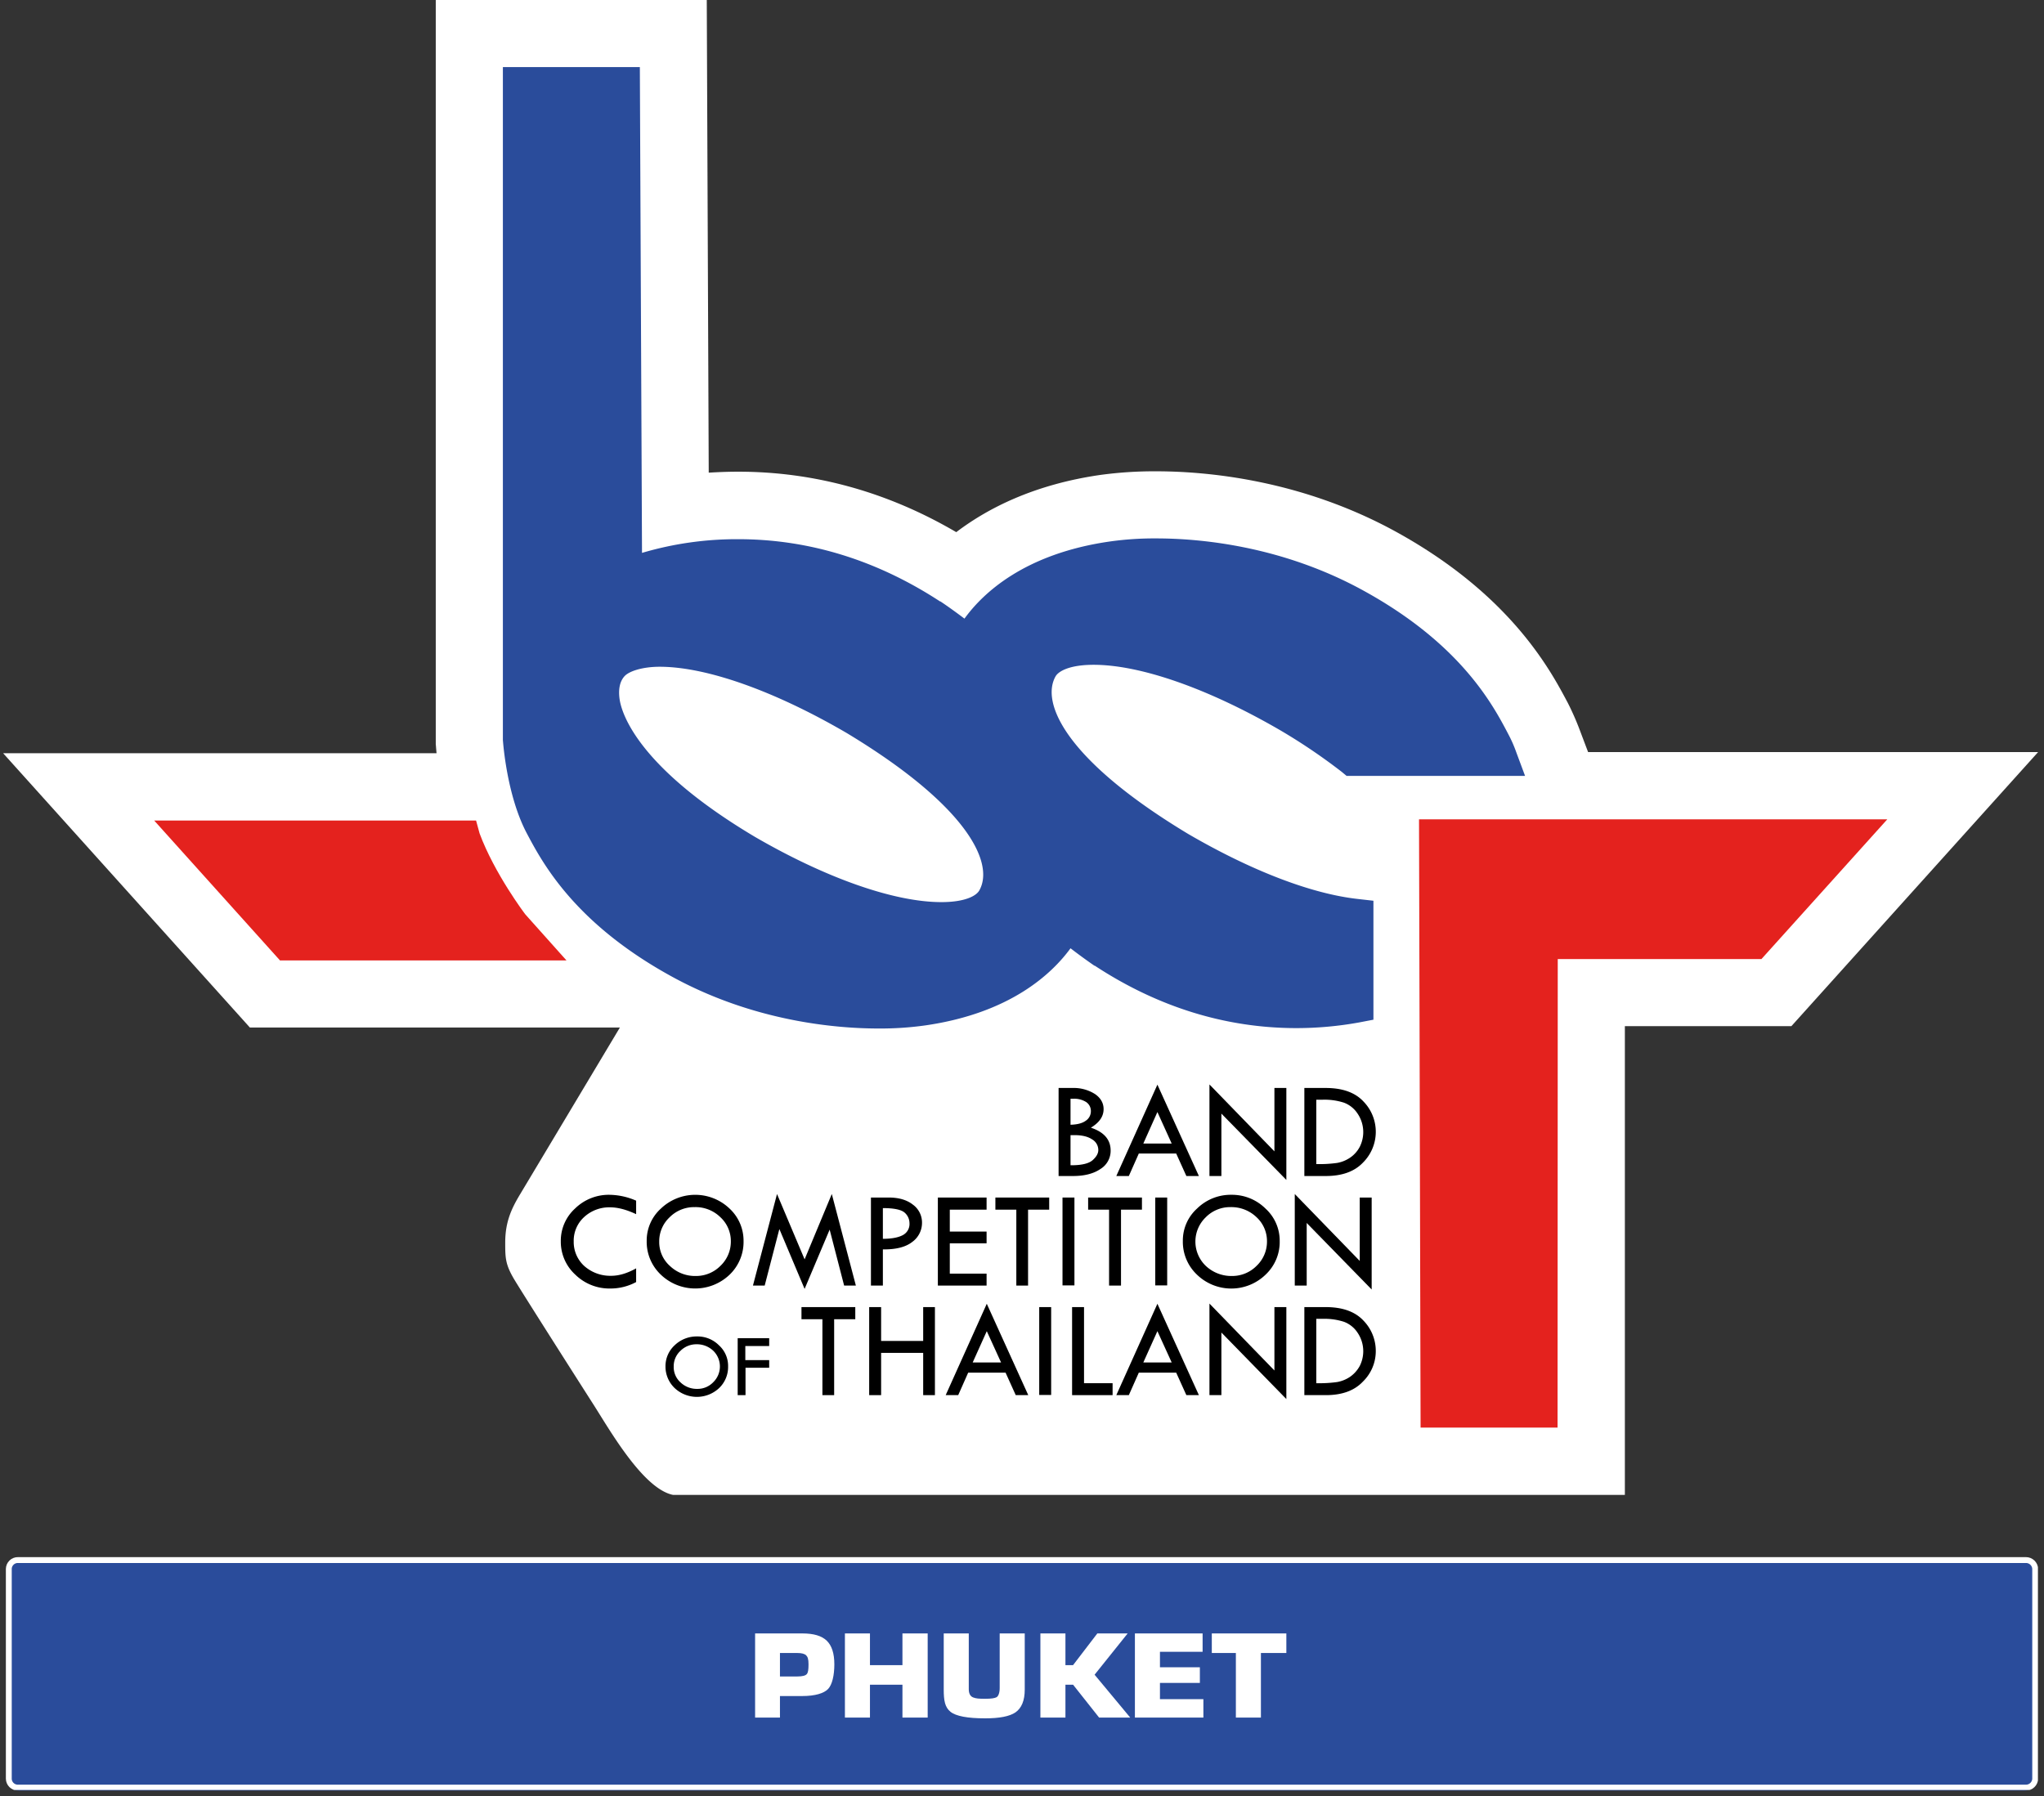 <svg id="Layer_1" data-name="Layer 1" xmlns="http://www.w3.org/2000/svg" xmlns:xlink="http://www.w3.org/1999/xlink" viewBox="0 0 1044.6 918.2"><rect x="0" y="0" width="1044.6" height="918.2" fill="#333333" stroke="none"/><defs><style>.cls-1,.cls-7{fill:none;}.cls-2{clip-path:url(#clip-path);}.cls-3{clip-path:url(#clip-path-2);}.cls-4{fill:#2a4c9b;}.cls-5{clip-path:url(#clip-path-3);}.cls-6{clip-path:url(#clip-path-4);}.cls-7{stroke:#fff;stroke-width:6px;}.cls-8{fill:#fff;}.cls-9{fill:#e4221e;}</style><clipPath id="clip-path" transform="translate(1.6 -62.1)"><rect id="SVGID" class="cls-1" x="1.8" y="859.9" width="1037.6" height="117.4"/></clipPath><clipPath id="clip-path-2" transform="translate(1.6 -62.1)"><path id="SVGID-2" data-name="SVGID" class="cls-1" d="M8.1,859.9H1032.9a6.1,6.1,0,0,1,6.2,5.9V971.4a6,6,0,0,1-6.2,5.9H8.1a6.1,6.1,0,0,1-6.3-5.9V865.8A6.1,6.1,0,0,1,8.1,859.9Z"/></clipPath><clipPath id="clip-path-3" transform="translate(1.6 -62.1)"><rect id="SVGID-3" data-name="SVGID" class="cls-1" x="1.4" y="858" width="1038.5" height="119"/></clipPath><clipPath id="clip-path-4" transform="translate(1.6 -62.1)"><path id="SVGID-4" data-name="SVGID" class="cls-1" d="M7.6,858H1033.7a6.2,6.2,0,0,1,6.3,6V971.3a6.2,6.2,0,0,1-6.3,6H7.6a6.1,6.1,0,0,1-6.2-6V864A6.1,6.1,0,0,1,7.6,858Z"/></clipPath></defs><g class="cls-2"><g class="cls-3"><path class="cls-4" d="M1.8,859.9H1039V977.3H1.8Z" transform="translate(1.6 -62.1)"/></g></g><g class="cls-5"><g class="cls-6"><path class="cls-7" d="M7.6,858H1033.7a6.2,6.2,0,0,1,6.3,6V971.3a6.2,6.2,0,0,1-6.3,6H7.6a6.1,6.1,0,0,1-6.2-6V864A6.1,6.1,0,0,1,7.6,858Z" transform="translate(1.6 -62.1)"/></g></g><path class="cls-8" d="M384.3,940V897h24.1c5.8,0,9.9,1.2,12.5,3.7s3.9,6.5,3.9,12.1-1.1,10.4-3.2,12.6S415,929,408.4,929H397v11Zm21.5-21c2.6,0,4.2-.4,4.9-1.2s.9-2.3.9-5-.4-3.8-1.2-4.6-2.3-1.2-4.6-1.2H397v12Z" transform="translate(1.6 -62.1)"/><path class="cls-8" d="M472.5,940H459.6V923.2H443V940H430.2V897H443v16.2h16.6V897h12.9Z" transform="translate(1.6 -62.1)"/><path class="cls-8" d="M522.1,897v28.7q0,8.4-4.8,11.7c-3,2-8.1,3-15.4,3-9,0-15-1.1-17.8-3.4s-3.4-5.7-3.4-11.3V897h12.8v28.5c0,2.1.7,3.6,2.2,4.2s3,.7,6.2.7,4.9-.3,5.8-.8,1.6-2.2,1.6-4.7V897Z" transform="translate(1.6 -62.1)"/><path class="cls-8" d="M542.9,913.2h3.9L559.2,897h15.5l-16.9,21.1L576,940H560.1l-13.3-16.8h-3.9V940H530.1V897h12.8Z" transform="translate(1.6 -62.1)"/><path class="cls-8" d="M591.2,914.3h20.4v8H591.2v8.3h22.2V940h-35V897H613v9.4H591.2Z" transform="translate(1.6 -62.1)"/><path class="cls-8" d="M642.8,940H630V907H617.7V897h38.1v10h-13Z" transform="translate(1.6 -62.1)"/><path class="cls-8" d="M810,446.5l-4.5-11.9a136.4,136.4,0,0,0-5.9-13.3c-8.7-16.4-28.9-54.9-87.4-87.2C663.1,307,614.2,303,589.3,303a203.3,203.3,0,0,0-28.9,1.9c-33.5,4.9-57.1,16.9-73.3,29.2-35-20.5-72.4-30.9-111.4-30.9-5.2,0-10.3.2-15.1.5l-1-241.6H221.1V442.4c.1,1,.2,2.6.4,4.7H0L126.1,587.3H315.2l-50.8,84.9c-4.6,7.6-7.8,14.4-7.8,25,0,7.9,0,11.3,5,19.5s26.1,41.4,40.6,64.1c8.2,12.9,25.1,42.4,40.2,45.4H828.8V586.6h85.1L1040,446.5ZM315.2,587.2" transform="translate(1.6 -62.1)"/><polygon class="cls-9" points="726 729.7 725.2 418.8 964.5 418.8 900.2 490.2 796.1 490.2 796 729.7 726 729.7"/><path class="cls-9" d="M141.4,552.9,77.2,481.5H241.7l1.8,6.6c7.6,20.5,23.2,41.2,23.4,41.4l21,23.5H141.4Z" transform="translate(1.6 -62.1)"/><path class="cls-4" d="M605.7,488.4c-62.3-37.5-75.5-66.8-67.9-80.5,1.6-2.9,7.6-6,19.5-6,24,0,58.7,12.2,95.1,33.3a297.2,297.2,0,0,1,31.8,21.5l2.4,2h91.2l-4.5-12.1a66.7,66.7,0,0,0-4.1-9.3c-7.8-14.9-24.1-45.8-73.6-73.1-42.3-23.4-84.7-26.9-106.3-26.9a162.4,162.4,0,0,0-23.9,1.6c-43.5,6.3-64.7,26.4-74.1,39.4-4-3-8.1-6-12.3-8.8h-.2c-32.3-21.1-67-31.8-103.1-31.8a170.5,170.5,0,0,0-49.2,7L325.4,96.4h-70V440.3c.1,1.1,1.9,28,12.1,47.5,7.9,14.9,24.1,45.8,73.6,73.1,42.3,23.4,84.8,26.9,106.3,26.9a163.8,163.8,0,0,0,24-1.6c43.4-6.3,64.6-26.4,74.1-39.4,3.9,3,8,6,12.2,8.9h.2c32.3,21.2,67,31.9,103.1,31.9a179.7,179.7,0,0,0,32-2.9l7.3-1.4V522.5l-7.9-.9C668.7,519,638,507.2,605.7,488.4ZM479.5,523.2c-24.1,0-58.8-12.2-95.2-33.3-59.4-35.3-68-62.6-69.2-70.1-.8-5.2,0-9.3,2.4-12s9.4-4.9,18-4.9c24,0,58.8,12.4,95.5,33.8,62.4,37.6,75.6,66.8,67.9,80.5C497.3,520.1,491.4,523.2,479.5,523.2Z" transform="translate(1.6 -62.1)"/><path d="M562.4,629c0-3.1-1.5-5.7-4.4-7.7a20.3,20.3,0,0,0-11.5-3.1h-7.1v45h7.4c5.8,0,10.5-1.2,14-3.6a10.9,10.9,0,0,0,5.2-9.4c0-5.6-3.4-9.5-10.1-11.7C560.2,635.9,562.4,632.8,562.4,629Zm-6,15.4a6.3,6.3,0,0,1,3.3,5.5c0,1.8-1,3.5-2.9,5.2s-5.6,2.6-10.8,2.6h-.5V642.3h2C551.3,642.3,554.3,643,556.4,644.4Zm-3.2-9.4c-1.8,1.3-4.4,1.9-7.7,2V623.7H547a11.4,11.4,0,0,1,6.5,1.7,5.5,5.5,0,0,1,2.4,4.6A5.8,5.8,0,0,1,553.2,635Z" transform="translate(1.6 -62.1)"/><path d="M568.9,663.2h6.4l5.1-11.5h19.1l5.2,11.5h6.4l-21.2-46.7Zm13.8-16.6,7.2-16.1,7.3,16.1Z" transform="translate(1.6 -62.1)"/><polygon points="651.3 588.5 618.1 554.3 618.1 601.1 624.2 601.1 624.2 569.2 657.4 603.1 657.4 556.1 651.3 556.1 651.3 588.5"/><path d="M675.9,618.2H665v45h11c8.3,0,14.6-2.3,18.9-6.8a22.2,22.2,0,0,0,.3-31.3C690.9,620.5,684.5,618.2,675.9,618.2Zm17.4,30.1a15.3,15.3,0,0,1-4.9,5.5,17.1,17.1,0,0,1-6.6,2.7,64.9,64.9,0,0,1-10.3.6h-.4V624.2h3.2a32.5,32.5,0,0,1,10.9,1.5,14.3,14.3,0,0,1,7,5.6,16.8,16.8,0,0,1,1.1,17Z" transform="translate(1.6 -62.1)"/><path d="M292.3,679.8a22.3,22.3,0,0,0-7.3,16.8,22.8,22.8,0,0,0,7.4,17,24.9,24.9,0,0,0,17.8,7.1,27.6,27.6,0,0,0,13.3-3.3v-7c-4.5,2.5-8.7,3.8-12.7,3.8a20,20,0,0,1-13.8-5,16.6,16.6,0,0,1-5.4-12.6,16.3,16.3,0,0,1,5.3-12.4,18.9,18.9,0,0,1,13.2-5c4.1,0,8.5,1.2,13.4,3.5v-6.9a35,35,0,0,0-13.7-3A24.6,24.6,0,0,0,292.3,679.8Z" transform="translate(1.6 -62.1)"/><path d="M371.2,679.8a25.4,25.4,0,0,0-35,0,22,22,0,0,0-7.3,16.6,23.1,23.1,0,0,0,7.2,17.2,25.4,25.4,0,0,0,35.2,0,23.2,23.2,0,0,0,7.1-17.2A22.4,22.4,0,0,0,371.2,679.8Zm-4.6,29.3a17.5,17.5,0,0,1-12.5,5.2,18.6,18.6,0,0,1-13.3-5.1,16.3,16.3,0,0,1-5.5-12.5,16.8,16.8,0,0,1,5.3-12.4,17.6,17.6,0,0,1,12.8-5.2,18.1,18.1,0,0,1,13.1,5.1,16.6,16.6,0,0,1,5.4,12.5A17,17,0,0,1,366.6,709.1Z" transform="translate(1.6 -62.1)"/><polygon points="411.2 643.7 397.1 610.3 384.8 657.1 390.8 657.1 398.3 628.2 411.2 658.8 424 628.5 431.4 657.1 437.4 657.1 425.1 610.3 411.2 643.7"/><path d="M449.6,700.7c6.7.1,11.7-1.2,15-3.8a12,12,0,0,0,5-9.7,11.3,11.3,0,0,0-4.7-9.4q-4.6-3.6-12.3-3.6h-9.1v45h6.1Zm0-21.1c5.7,0,9.4.8,11.1,2.3a7.2,7.2,0,0,1,2.5,5.4,6.4,6.4,0,0,1-3.4,6.1c-2.2,1.2-5.6,1.9-10.2,1.9Z" transform="translate(1.6 -62.1)"/><polygon points="504.2 618.3 504.2 612.1 479.3 612.1 479.3 657.1 504.2 657.1 504.2 651 485.4 651 485.4 635.5 504.2 635.5 504.2 629.5 485.4 629.5 485.4 618.3 504.2 618.3"/><polygon points="525.4 657.1 525.4 618.3 536.2 618.3 536.2 612.1 508.7 612.1 508.7 618.3 519.4 618.3 519.4 657.1 525.4 657.1"/><rect x="543" y="612.1" width="6.1" height="44.91"/><polygon points="556.1 618.3 566.8 618.3 566.8 657.1 572.9 657.1 572.9 618.3 583.6 618.3 583.6 612.1 556.1 612.1 556.1 618.3"/><rect x="590.4" y="612.1" width="6.1" height="44.91"/><path d="M602.9,696.4a23.1,23.1,0,0,0,7.2,17.2,25.2,25.2,0,0,0,35.1,0,22.9,22.9,0,0,0,7.2-17.2,22.2,22.2,0,0,0-7.3-16.6,24.3,24.3,0,0,0-17.3-7,24.5,24.5,0,0,0-17.6,7A22,22,0,0,0,602.9,696.4Zm11.7-12.1a17.4,17.4,0,0,1,12.7-5.2,18.5,18.5,0,0,1,13.2,5.1,16.6,16.6,0,0,1,5.4,12.5,17,17,0,0,1-5.3,12.4,17.5,17.5,0,0,1-12.5,5.2,19,19,0,0,1-13.4-5.1,17.2,17.2,0,0,1-.1-24.9Z" transform="translate(1.6 -62.1)"/><polygon points="667.8 625.1 701 659.1 701 612.1 694.9 612.1 694.9 644.5 661.7 610.3 661.7 657.1 667.8 657.1 667.8 625.1"/><path d="M354.7,745.2a16.2,16.2,0,0,0-11.5,4.5,14.5,14.5,0,0,0-4.7,10.8,15.2,15.2,0,0,0,4.7,11.1,16.6,16.6,0,0,0,22.7,0,14.9,14.9,0,0,0,4.6-11.1,14.2,14.2,0,0,0-4.7-10.8A15.4,15.4,0,0,0,354.7,745.2Zm8.2,23.4a11,11,0,0,1-8.1,3.4,12,12,0,0,1-8.6-3.3,10.5,10.5,0,0,1-3.5-8.1,10.7,10.7,0,0,1,3.4-8,11.5,11.5,0,0,1,8.2-3.4,12.2,12.2,0,0,1,8.6,3.3,11.2,11.2,0,0,1,0,16.1Z" transform="translate(1.6 -62.1)"/><polygon points="377 713.1 381 713.1 381 699.1 393.1 699.1 393.1 695.2 380.9 695.2 380.9 688 393.1 688 393.1 684 377 684 377 713.1"/><polygon points="409.6 674.3 420.3 674.3 420.3 713.1 426.3 713.1 426.3 674.3 437.1 674.3 437.1 668.1 409.6 668.1 409.6 674.3"/><polygon points="471.8 685.4 450.3 685.4 450.3 668.1 444.2 668.1 444.2 713.1 450.3 713.1 450.3 691.5 471.8 691.5 471.8 713.1 477.8 713.1 477.8 668.1 471.8 668.1 471.8 685.4"/><path d="M481.7,775.2h6.4l5.1-11.5h19.1l5.2,11.5h6.4l-21.2-46.7Zm13.8-16.7,7.2-16,7.3,16Z" transform="translate(1.6 -62.1)"/><rect x="531.1" y="668.1" width="6.1" height="44.91"/><polygon points="554 668.1 547.9 668.1 547.9 713.1 568.6 713.1 568.6 707 554 707 554 668.1"/><path d="M568.9,775.2h6.4l5.1-11.5h19.1l5.2,11.5h6.4l-21.2-46.7Zm13.8-16.7,7.2-16,7.3,16Z" transform="translate(1.6 -62.1)"/><polygon points="651.3 700.5 618.1 666.3 618.1 713.1 624.2 713.1 624.2 681.1 657.4 715.1 657.4 668.1 651.3 668.1 651.3 700.5"/><path d="M675.9,730.2H665v45h11q12.4,0,18.9-6.9a21.7,21.7,0,0,0,6.6-15.6,22.2,22.2,0,0,0-6.3-15.6C690.9,732.5,684.5,730.2,675.9,730.2Zm17.4,30.1a16.2,16.2,0,0,1-4.9,5.5,17.1,17.1,0,0,1-6.6,2.7,64.9,64.9,0,0,1-10.3.6h-.4V736.2h3.2a32.5,32.5,0,0,1,10.9,1.5,14.3,14.3,0,0,1,7,5.6,16.8,16.8,0,0,1,1.1,17Z" transform="translate(1.6 -62.1)"/></svg>